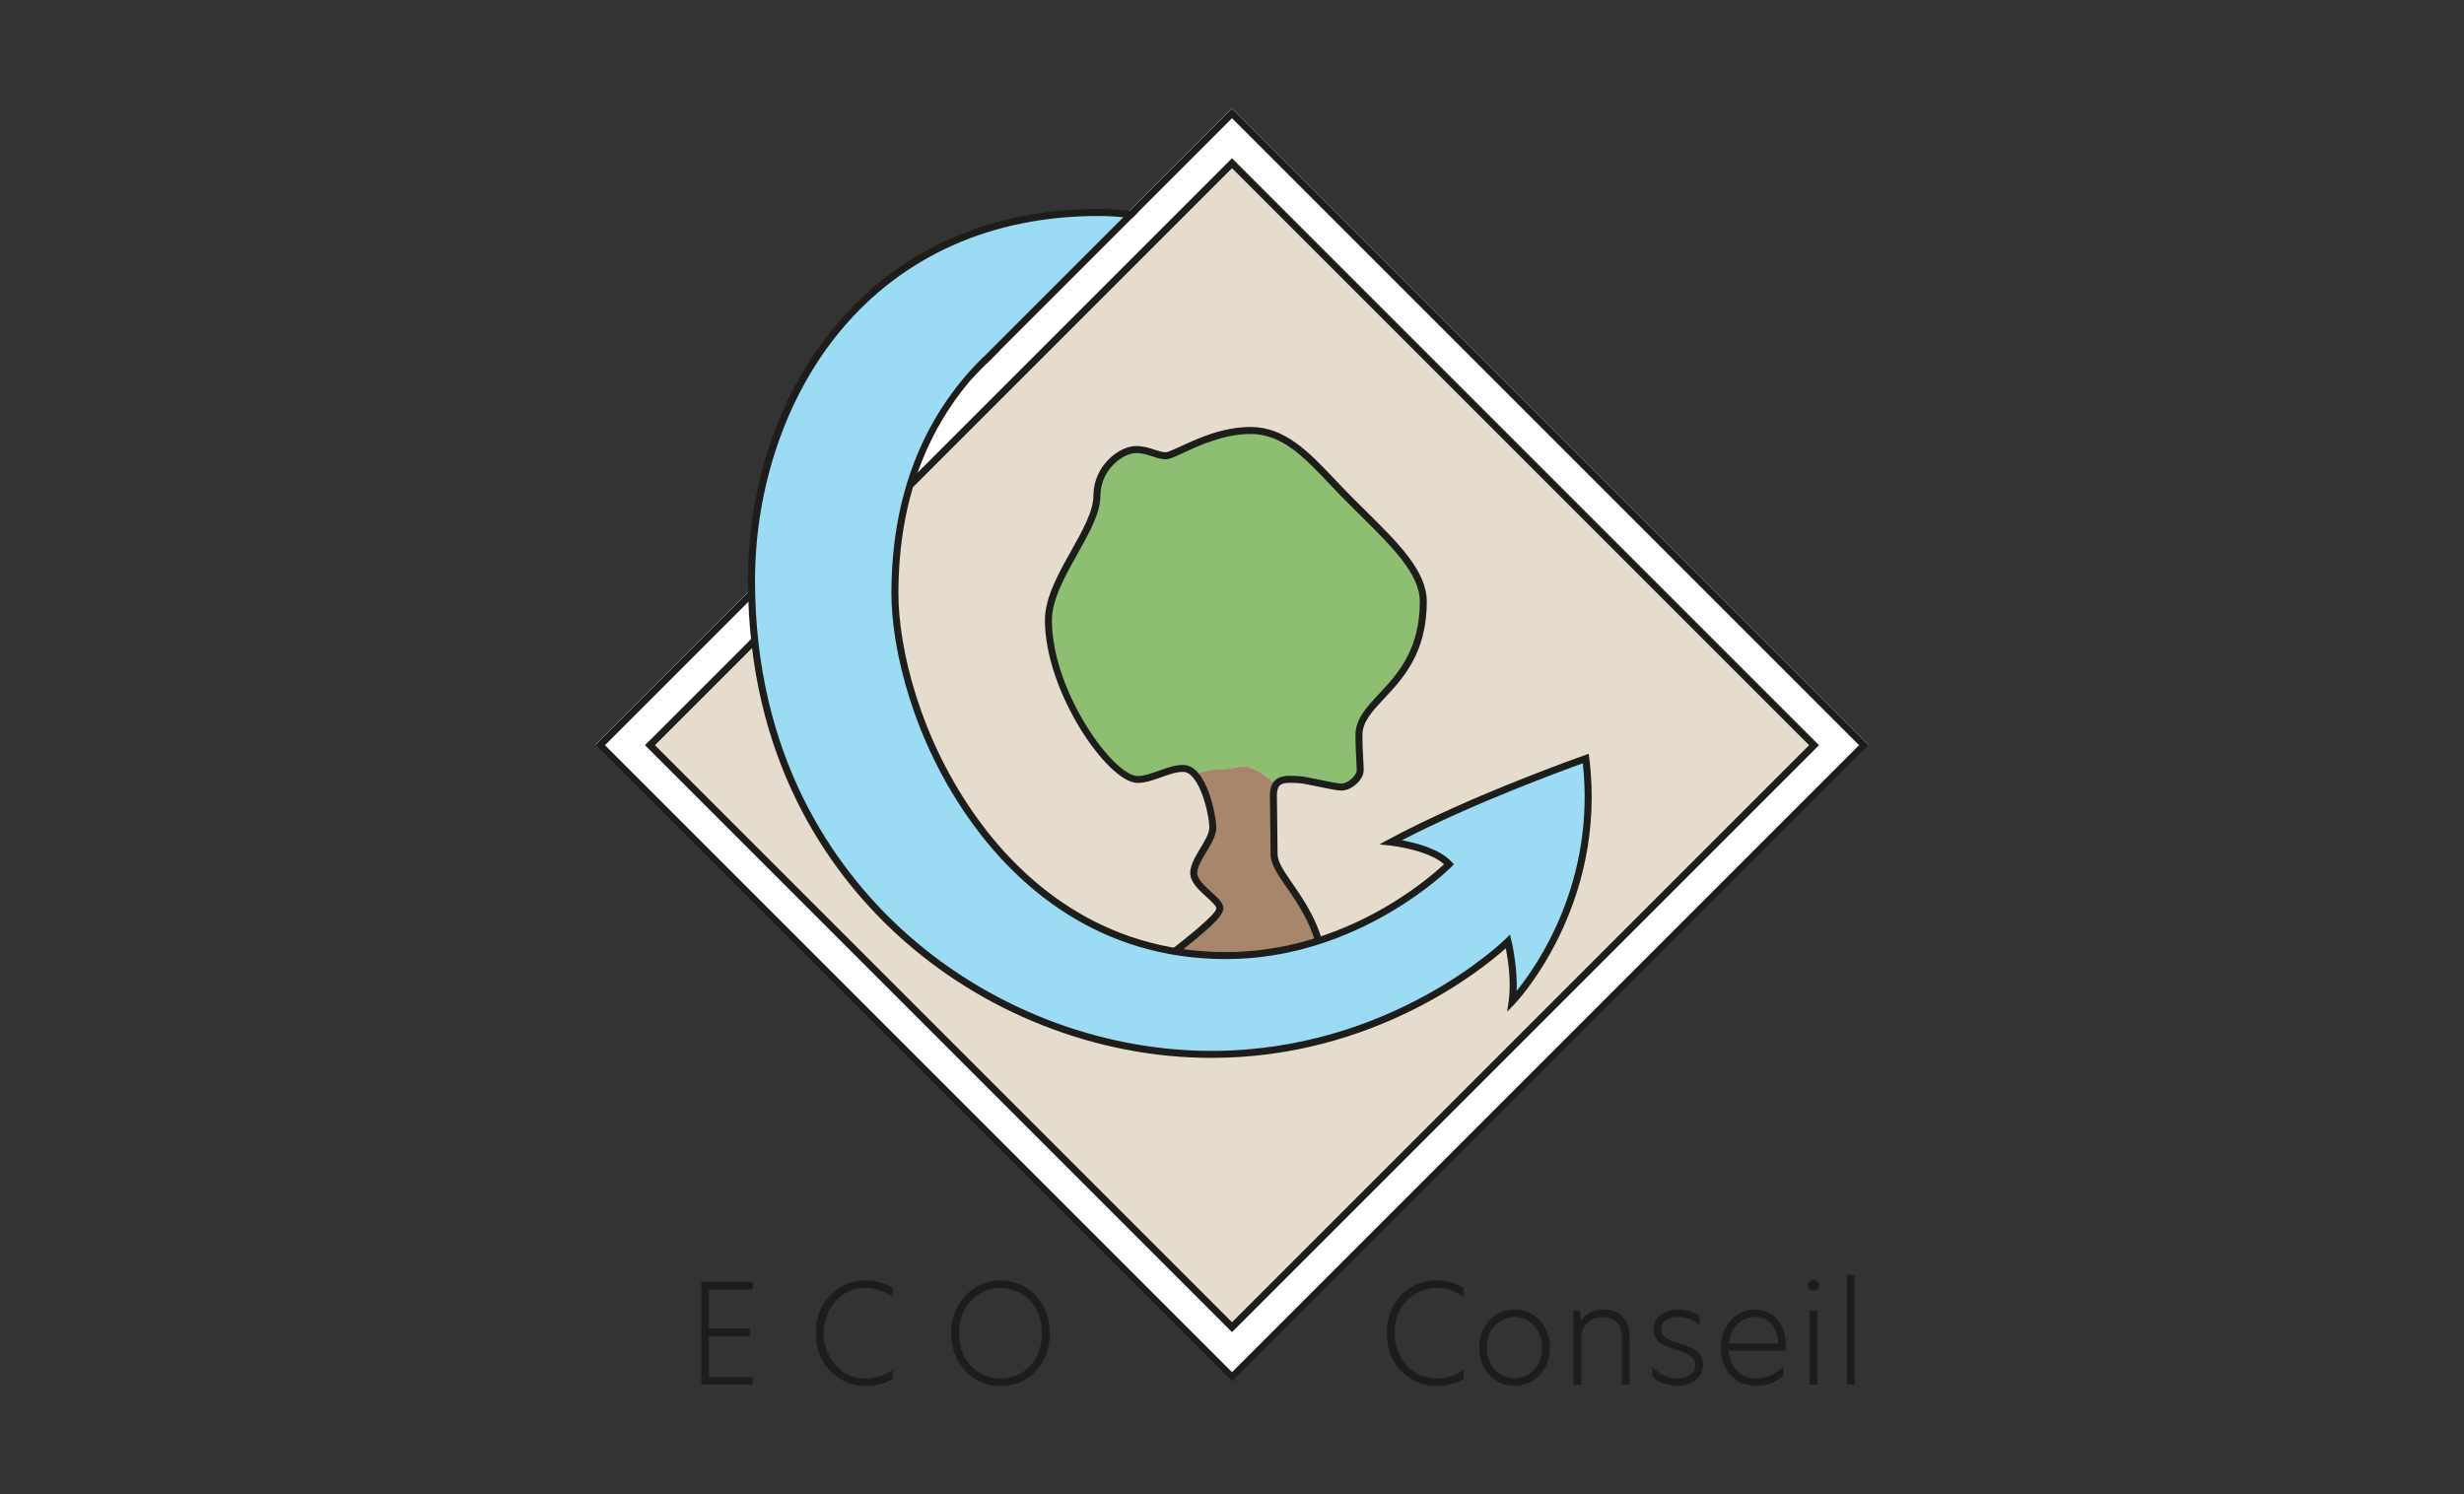 <?xml version="1.0" encoding="utf-8"?>
<!-- Generator: Adobe Illustrator 26.3.1, SVG Export Plug-In . SVG Version: 6.00 Build 0)  -->
<svg version="1.1" id="Ebene_1" xmlns="http://www.w3.org/2000/svg" xmlns:xlink="http://www.w3.org/1999/xlink" x="0px" y="0px"
	 viewBox="0 0 130.32 79.049" style="enable-background:new 0 0 130.32 79.049;" xml:space="preserve">
<rect x="0" y="0" width="130.32" height="79.049" fill="#333333" stroke="none"/>
<style type="text/css">
	.st0{fill:#FFFFFF;}
	.st1{fill:#1D1D1B;}
	.st2{fill:#E6DCCD;}
	.st3{fill:#8EBE72;}
	.st4{fill:#A7866C;}
	.st5{fill:#9BDBF3;}
</style>
<g>
	<g>
		<g>
			
				<rect x="41.339" y="15.598" transform="matrix(0.707 0.707 -0.707 0.707 46.958 -34.53)" class="st0" width="47.641" height="47.641"/>
			<path class="st1" d="M65.16,6.254l33.164,33.164L65.16,72.582L31.996,39.418L65.16,6.254
				L65.16,6.254z M65.16,5.731L31.473,39.418l33.687,33.687l33.687-33.687L65.16,5.731L65.16,5.731
				z"/>
		</g>
		<g>
			
				<rect x="43.208" y="17.466" transform="matrix(0.707 0.707 -0.707 0.707 46.958 -34.53)" class="st2" width="43.904" height="43.904"/>
			<path class="st1" d="M65.16,8.896l30.522,30.522L65.16,69.94L34.638,39.418L65.16,8.896
				 M65.16,8.373L34.115,39.418l31.045,31.045L96.205,39.418L65.16,8.373L65.16,8.373z"/>
		</g>
		<path class="st3" d="M71.874,38.884c0,0.877,0.069,1.495,0.069,1.87c0,0.37-0.549,0.877-0.988,0.877
			c-0.438,0-1.881-0.401-2.367-0.401c-0.359,0-0.877-0.085-1.115,0.291
			c-0.618-0.639-1.289-0.93-1.548-0.972c-0.354-0.058-0.718,0.143-1.463,0.143
			c-0.417,0-0.914,0.143-1.268,0.269c-0.005,0-0.005,0-0.005,0c-0.18-0.195-0.386-0.317-0.618-0.317
			c-0.766,0-1.653,0.586-2.398,0.586c-1.405,0-4.723-4.607-4.723-8.426c0-2.176,2.567-4.781,2.567-6.582
			c0-1.49,1.278-2.446,2.066-2.446c0.66,0,1.12,0.333,1.58,0.333c0.465,0,2.361-1.342,4.48-1.342
			c2.081,0,3.397,1.801,5.114,3.534c2.087,2.113,4.025,3.751,4.025,5.515
			C75.282,36.227,71.874,36.93,71.874,38.884z"/>
		<path class="st4" d="M64.521,48.045c0-0.465-1.384-1.146-1.384-1.87c0-0.724,1.009-1.69,1.009-2.393
			c0-0.47-0.238-1.706-0.703-2.483c-0.079-0.127-0.164-0.243-0.248-0.338
			c0.354-0.127,0.851-0.269,1.268-0.269c0.745,0,1.109-0.201,1.463-0.143
			c0.259,0.042,0.93,0.333,1.548,0.972c-0.074,0.121-0.121,0.296-0.121,0.539v0.074
			c0.005,0.681,0.037,2.409,0.037,3.053c0,1.099,1.992,2.488,2.53,5.299l-8.341,0.28
			C62.741,49.841,64.521,48.504,64.521,48.045z"/>
		<path class="st1" d="M61.692,50.91l-0.23-0.29l0.413-0.326c0.857-0.674,2.453-1.928,2.459-2.252
			c0-0.123-0.297-0.393-0.515-0.591c-0.407-0.37-0.869-0.79-0.869-1.275
			c0-0.416,0.273-0.87,0.537-1.309c0.232-0.387,0.473-0.787,0.473-1.084
			c0-0.76-0.546-2.956-1.389-2.956c-0.355,0-0.762,0.145-1.155,0.286
			c-0.414,0.148-0.843,0.301-1.245,0.301c-1.58,0-4.906-4.825-4.906-8.612
			c0-1.187,0.71-2.455,1.397-3.681c0.601-1.074,1.168-2.088,1.168-2.897
			c0-1.582,1.356-2.631,2.253-2.631c0.388,0,0.708,0.104,0.989,0.196
			c0.221,0.072,0.411,0.134,0.591,0.134c0.106,0,0.438-0.154,0.76-0.303
			c0.89-0.413,2.234-1.036,3.72-1.036c1.83,0,3.105,1.347,4.455,2.773
			c0.255,0.269,0.515,0.544,0.785,0.817c0.286,0.289,0.569,0.569,0.845,0.842
			c1.736,1.717,3.235,3.2,3.235,4.8c0,2.723-1.252,4.062-2.258,5.137
			c-0.64,0.685-1.146,1.225-1.146,1.934c0,0.526,0.024,0.955,0.043,1.3
			c0.013,0.229,0.023,0.417,0.023,0.567c0,0.487-0.636,1.063-1.173,1.063
			c-0.234,0-0.688-0.095-1.17-0.197c-0.453-0.095-0.967-0.204-1.195-0.204
			c-0.056,0-0.115-0.002-0.176-0.004c-0.264-0.009-0.564-0.018-0.723,0.136
			c-0.101,0.098-0.153,0.27-0.153,0.511c0,0.307,0.009,0.903,0.018,1.511
			c0.009,0.632,0.019,1.276,0.019,1.619c0,0.408,0.344,0.905,0.779,1.535
			c0.638,0.923,1.431,2.072,1.751,3.729l-0.363,0.07c-0.305-1.581-1.074-2.695-1.692-3.589
			c-0.472-0.683-0.844-1.222-0.844-1.745c0-0.342-0.01-0.983-0.019-1.613
			c-0.009-0.609-0.018-1.208-0.018-1.516c0-0.35,0.087-0.604,0.265-0.777
			c0.272-0.263,0.671-0.251,0.992-0.24c0.057,0.002,0.112,0.004,0.165,0.004
			c0.266,0,0.754,0.103,1.271,0.211c0.442,0.093,0.898,0.189,1.094,0.189
			c0.347,0,0.803-0.436,0.803-0.693c0-0.145-0.01-0.327-0.022-0.546
			c-0.019-0.349-0.044-0.784-0.044-1.32c0-0.854,0.577-1.471,1.246-2.186
			c0.961-1.028,2.158-2.308,2.158-4.884c0-1.446-1.448-2.878-3.125-4.537
			c-0.277-0.273-0.56-0.555-0.847-0.845c-0.272-0.275-0.534-0.552-0.791-0.823
			c-1.35-1.426-2.517-2.658-4.187-2.658c-1.404,0-2.704,0.603-3.564,1.002
			c-0.439,0.203-0.728,0.337-0.915,0.337c-0.239,0-0.466-0.073-0.706-0.152
			c-0.268-0.087-0.546-0.177-0.875-0.177c-0.664,0-1.883,0.859-1.883,2.262
			c0,0.906-0.591,1.961-1.216,3.078c-0.663,1.185-1.35,2.411-1.35,3.501
			c0,3.753,3.255,8.242,4.536,8.242c0.338,0,0.719-0.136,1.121-0.28
			c0.423-0.151,0.861-0.307,1.28-0.307c1.28,0,1.759,2.761,1.759,3.325
			c0,0.4-0.267,0.845-0.526,1.274c-0.238,0.396-0.484,0.805-0.484,1.119
			c0,0.321,0.397,0.683,0.748,1.002c0.341,0.311,0.636,0.578,0.636,0.865
			c0,0.464-1.029,1.308-2.6,2.543L61.692,50.91z"/>
		<path class="st5" d="M83.873,40.122c0,0-5.944,2.079-10.306,4.421c0,0,2.225,0.234,3.074,1.171
			c0,0-4.714,4.831-11.799,4.831c-12.034,0-17.509-12.561-17.509-19.148
			c0-7.342,3.437-11.04,4.6-12.211l0.08-0.078l-0.081-0.152l7.632-7.631
			c-0.46-0.053-0.943-0.086-1.456-0.086c-12.341,0-18.358,9.911-18.358,19.47
			c0,16.015,12.604,25.063,24.331,25.063c9.706,0,15.679-5.973,15.679-5.973s0.425,1.742,0.22,3.177
			C79.979,52.976,84.84,47.969,83.873,40.122z"/>
		<path class="st1" d="M84.057,40.1l-0.028-0.228l-0.217,0.076c-0.06,0.021-6.007,2.11-10.333,4.433
			l-0.528,0.284l0.596,0.063c0.021,0.002,1.957,0.215,2.829,0.986
			c-0.81,0.76-5.258,4.647-11.535,4.647c-6.631,0-10.793-3.821-13.117-7.027
			c-3.105-4.284-4.207-9.107-4.207-11.936c0-4.619,1.338-8.472,3.978-11.47h-0.011l0.095-0.095
			c0.184-0.206,0.375-0.408,0.572-0.605l0.058-0.024l0.685-0.685l-0.903,0.398l-0.034,0.014
			l-0.026,0.026c-3.164,3.164-4.784,7.339-4.784,12.441c0,2.884,1.12,7.798,4.277,12.153
			c2.374,3.276,6.629,7.18,13.417,7.18c7.081,0,11.884-4.838,11.932-4.887l0.121-0.124l-0.117-0.129
			c-0.62-0.685-1.89-1.009-2.628-1.145c3.764-1.953,8.503-3.689,9.566-4.071
			c0.684,6.263-2.412,10.7-3.502,12.046c0.054-1.295-0.26-2.602-0.275-2.665l-0.078-0.319
			l-0.233,0.232c-0.059,0.059-6.036,5.919-15.548,5.919c-5.989,0-11.98-2.361-16.437-6.476
			c-3.517-3.248-7.709-9.076-7.709-18.401c0-4.936,1.643-9.748,4.508-13.202
			c3.302-3.98,8.027-6.084,13.664-6.084c0.626,0,1.212,0.046,1.758,0.124l0.327-0.327
			c-0.637-0.104-1.332-0.167-2.085-0.167c-5.751,0-10.575,2.15-13.949,6.217
			c-2.962,3.571-4.594,8.343-4.594,13.438c0,9.459,4.257,15.375,7.827,18.673
			c4.524,4.178,10.607,6.575,16.688,6.575c8.586,0,14.34-4.703,15.565-5.8
			c0.108,0.559,0.297,1.766,0.15,2.793l-0.08,0.563l0.396-0.408
			C80.161,53.054,85.023,47.944,84.057,40.1z M81.92,40.844c0.077-0.03,0.153-0.058,0.227-0.086
			C82.073,40.785,81.997,40.814,81.92,40.844z M83.273,40.338c-0.039,0.014-0.08,0.029-0.122,0.045
			C83.193,40.367,83.234,40.352,83.273,40.338s0.076-0.028,0.112-0.041
			C83.349,40.31,83.312,40.324,83.273,40.338z M83.505,40.254c0.021-0.007,0.04-0.014,0.059-0.021
			C83.545,40.239,83.526,40.246,83.505,40.254z M83.615,40.214c0.008-0.003,0.015-0.005,0.023-0.008
			C83.63,40.209,83.623,40.212,83.615,40.214z M83.81,40.145c0.004-0.002,0.009-0.003,0.012-0.004
			C83.818,40.142,83.814,40.143,83.81,40.145z M83.719,40.177c0.006-0.002,0.012-0.004,0.018-0.007
			C83.731,40.173,83.725,40.175,83.719,40.177z M83.865,40.125c0.002-0.001,0.003-0.001,0.004-0.002
			C83.868,40.124,83.866,40.125,83.865,40.125z"/>
	</g>
	<g>
		<polygon class="st1" points="37.087,73.239 39.801,73.239 39.801,72.847 37.493,72.847 37.493,70.673 
			39.657,70.673 39.657,70.274 37.493,70.274 37.493,68.208 39.801,68.208 39.801,67.809 37.087,67.809 
					"/>
		<path class="st1" d="M45.756,67.73c-1.265,0-2.61,0.976-2.61,2.783c0,1.822,1.36,2.804,2.639,2.804
			c0.522,0,1.005-0.126,1.396-0.366l0.025-0.015v-0.467l-0.08,0.05
			c-0.45,0.277-0.868,0.4-1.355,0.4c-1.384,0-2.212-1.219-2.212-2.398
			c0-1.175,0.819-2.391,2.19-2.391c0.509,0,0.934,0.124,1.377,0.401l0.08,0.051v-0.462
			l-0.025-0.015C46.785,67.855,46.306,67.73,45.756,67.73z"/>
		<path class="st1" d="M52.919,67.73c-1.488,0-2.611,1.203-2.611,2.798c0,1.59,1.123,2.79,2.611,2.79
			c1.488,0,2.611-1.199,2.611-2.79C55.53,68.933,54.407,67.73,52.919,67.73z M52.919,72.918
			c-1.092,0-2.198-0.821-2.198-2.391c0-1.39,0.924-2.398,2.198-2.398
			c1.089,0,2.19,0.824,2.19,2.398C55.109,72.097,54.008,72.918,52.919,72.918z"/>
		<path class="st1" d="M75.955,67.73c-1.266,0-2.611,0.976-2.611,2.783c0,1.822,1.36,2.804,2.64,2.804
			c0.523,0,1.005-0.126,1.397-0.366l0.025-0.015v-0.467l-0.08,0.05
			c-0.451,0.277-0.869,0.4-1.355,0.4c-1.384,0-2.212-1.219-2.212-2.398
			c0-1.553,1.129-2.391,2.19-2.391c0.508,0,0.933,0.124,1.376,0.401l0.08,0.051v-0.462l-0.025-0.015
			C76.983,67.855,76.504,67.73,75.955,67.73z"/>
		<path class="st1" d="M80.106,69.264c-1.068,0-1.873,0.87-1.873,2.023c0,1.149,0.805,2.016,1.873,2.016
			c1.064,0,1.866-0.867,1.866-2.016C81.972,70.133,81.17,69.264,80.106,69.264z M80.106,72.911
			c-0.711,0-1.467-0.57-1.467-1.624c0-1.066,0.738-1.624,1.467-1.624
			c0.948,0,1.459,0.837,1.459,1.624C81.565,72.342,80.813,72.911,80.106,72.911z"/>
		<path class="st1" d="M84.795,69.264c-0.503,0-0.95,0.233-1.204,0.619l-0.029-0.555h-0.339v3.91h0.407
			v-2.496c0-0.631,0.462-1.073,1.123-1.073c0.674,0,1.03,0.383,1.03,1.109v2.46h0.406v-2.582
			C86.187,69.811,85.641,69.264,84.795,69.264z"/>
		<path class="st1" d="M88.825,71.058c-0.601-0.193-0.966-0.34-0.966-0.745
			c0-0.395,0.348-0.65,0.886-0.65c0.391,0,0.746,0.124,1.056,0.368l0.085,0.068v-0.48l-0.022-0.016
			c-0.309-0.219-0.704-0.339-1.112-0.339c-0.753,0-1.3,0.45-1.3,1.07
			c0,0.682,0.616,0.878,1.211,1.067c0.606,0.2,1.003,0.363,1.003,0.795
			c0,0.427-0.376,0.714-0.936,0.714c-0.46,0-0.902-0.186-1.246-0.522l-0.09-0.088v0.523l0.019,0.016
			c0.362,0.299,0.83,0.463,1.317,0.463c0.803,0,1.342-0.447,1.342-1.113
			C90.073,71.469,89.439,71.26,88.825,71.058z"/>
		<path class="st1" d="M92.831,69.264c-0.88,0-1.815,0.711-1.815,2.031c0,1.202,0.75,2.009,1.866,2.009
			c0.519,0,1.004-0.172,1.402-0.499l0.019-0.016V72.289l-0.089,0.085
			c-0.365,0.346-0.833,0.537-1.318,0.537c-0.831,0-1.403-0.575-1.471-1.471h3.006l0.007-0.044
			c0.006-0.034,0.015-0.103,0.015-0.188C94.453,69.865,93.639,69.264,92.831,69.264z M91.434,71.063
			c0.089-0.924,0.764-1.407,1.398-1.407c0.542,0,1.179,0.37,1.214,1.407H91.434z"/>
		<rect x="95.712" y="69.328" class="st1" width="0.405" height="3.91"/>
		<path class="st1" d="M95.915,67.709c-0.165,0-0.289,0.124-0.289,0.289c0,0.165,0.124,0.289,0.289,0.289
			c0.172,0,0.297-0.122,0.297-0.289S96.087,67.709,95.915,67.709z"/>
		<rect x="97.683" y="67.436" class="st1" width="0.406" height="5.802"/>
	</g>
</g>
</svg>
